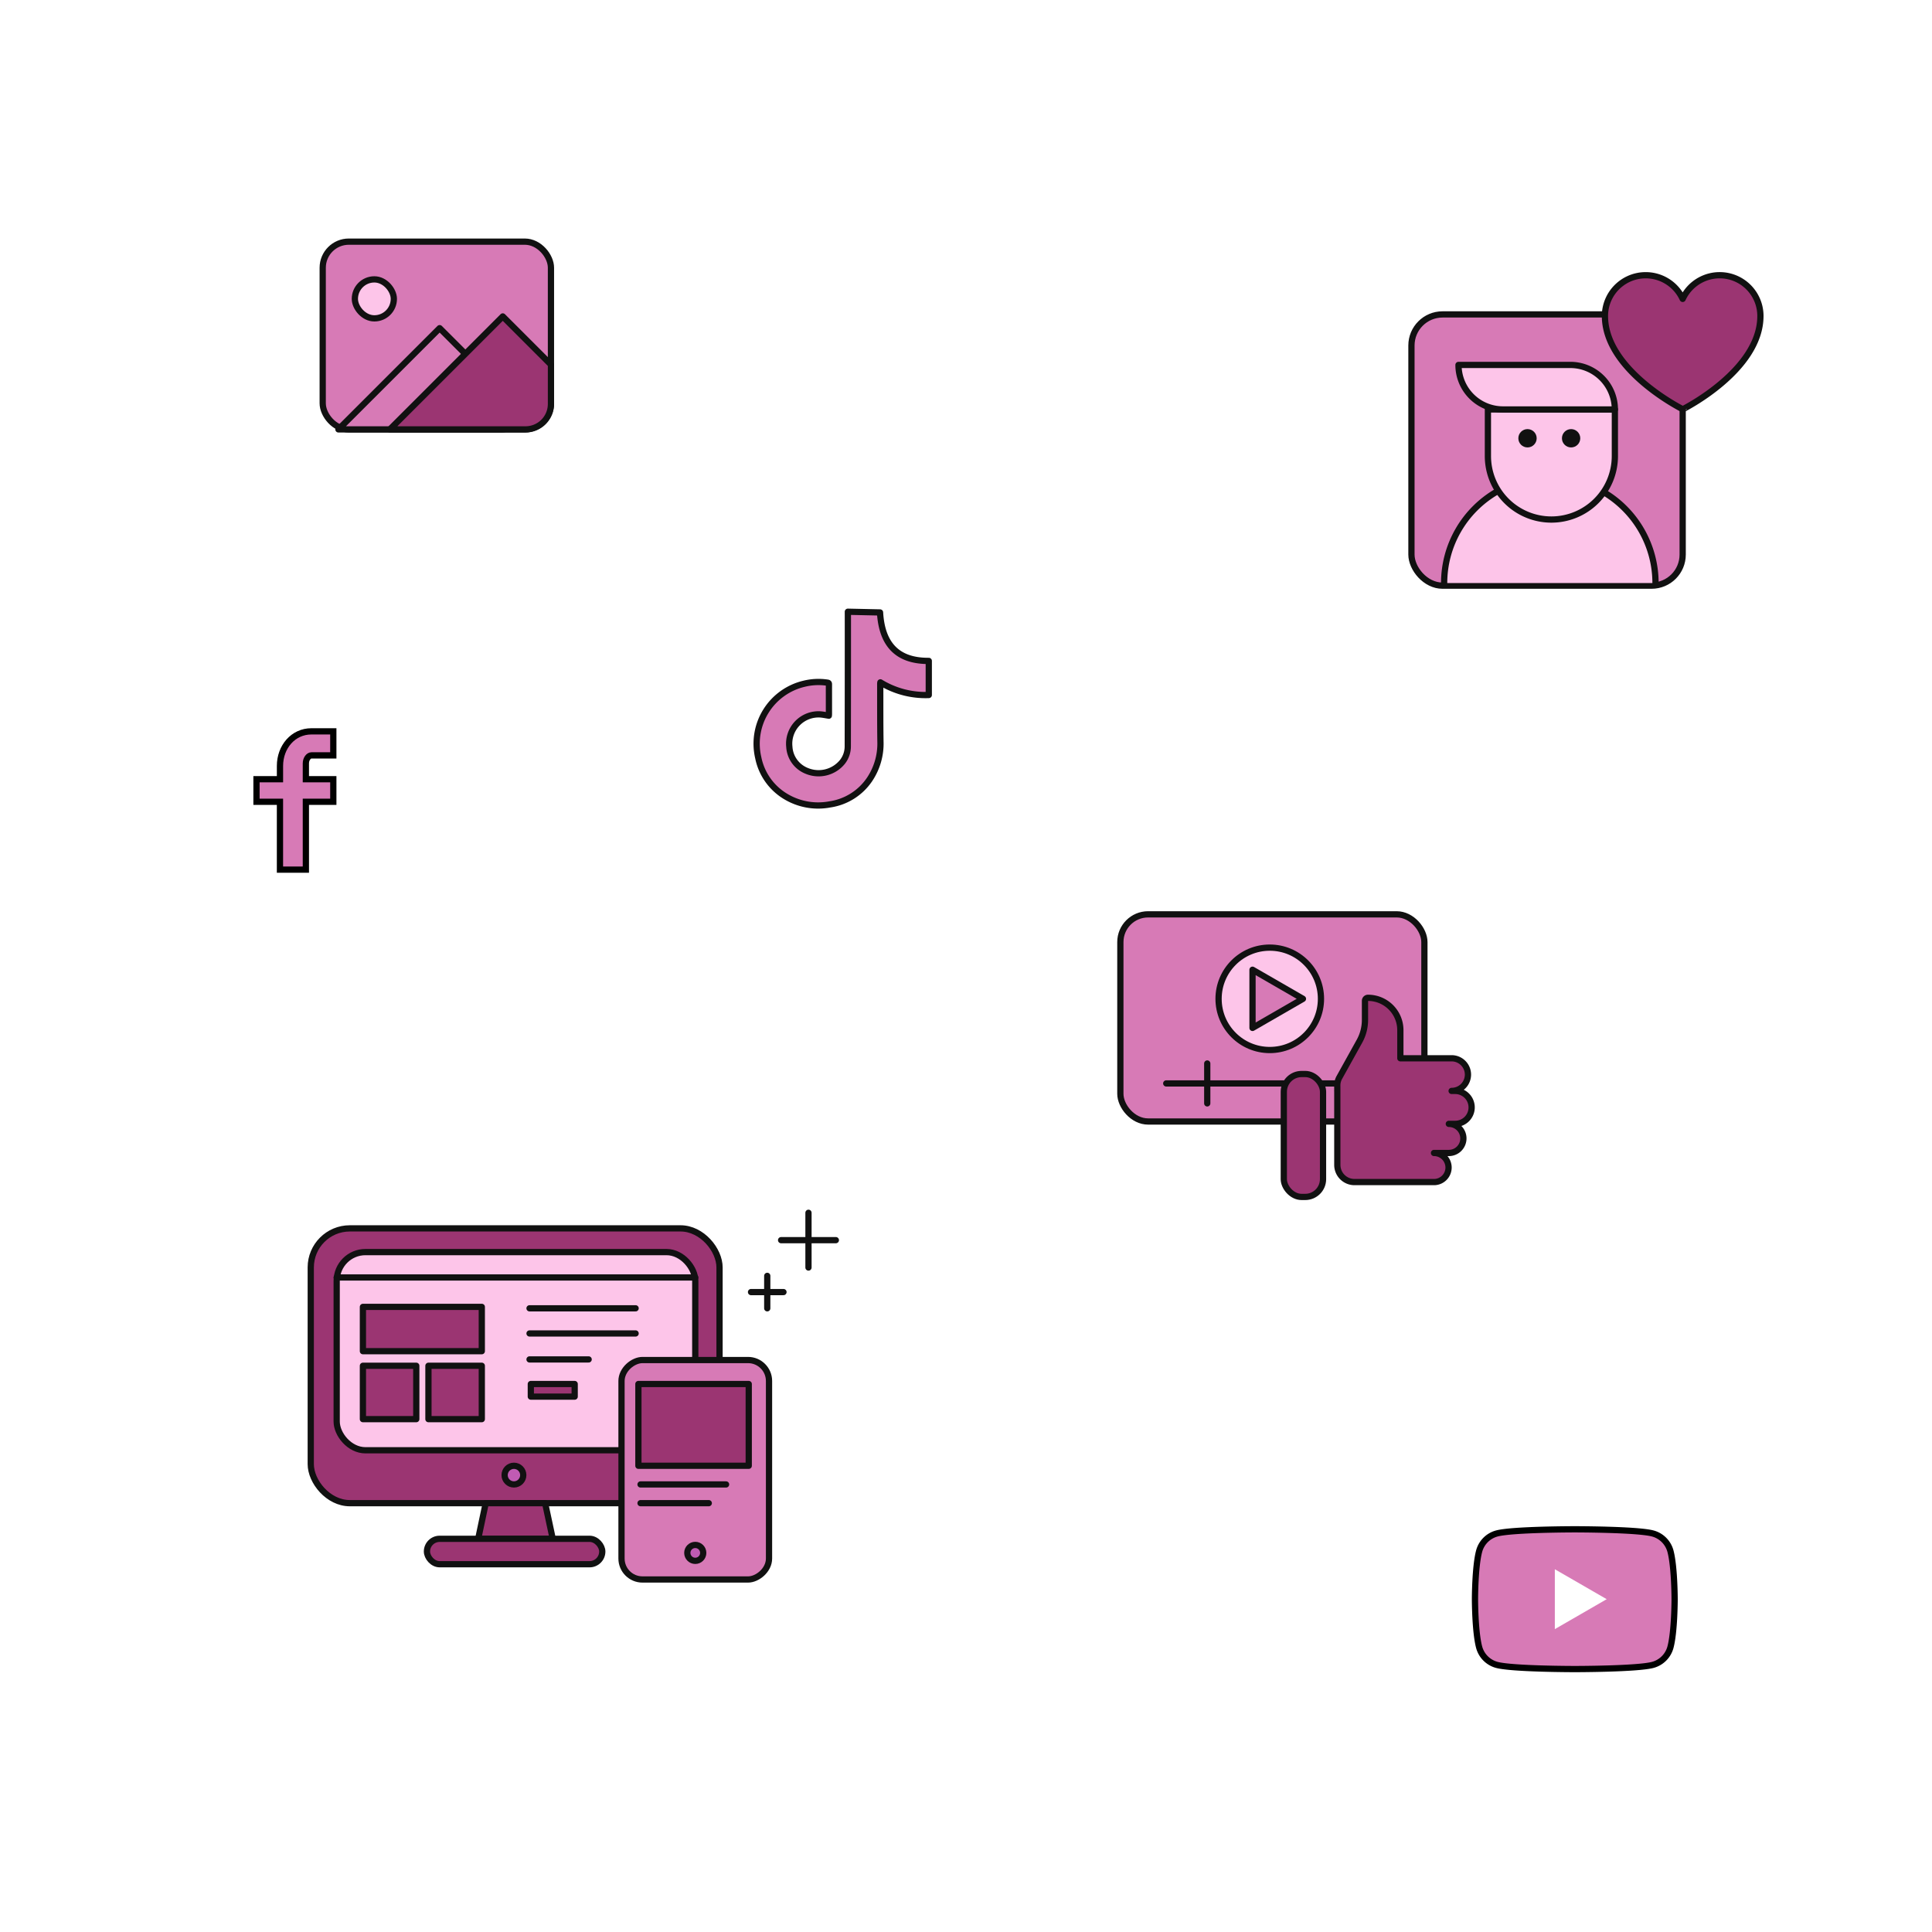 <svg xmlns="http://www.w3.org/2000/svg" xmlns:xlink="http://www.w3.org/1999/xlink" width="619" height="619" viewBox="0 0 619 619"><defs><filter id="a" x="395.573" y="41.537" width="200.192" height="200.191" filterUnits="userSpaceOnUse"><feOffset dy="6" input="SourceAlpha"/><feGaussianBlur stdDeviation="3" result="b"/><feFlood flood-opacity="0.161"/><feComposite operator="in" in2="b"/><feComposite in="SourceGraphic"/></filter><filter id="c" x="50.573" y="325.619" width="255.384" height="255.384" filterUnits="userSpaceOnUse"><feOffset dy="6" input="SourceAlpha"/><feGaussianBlur stdDeviation="3" result="d"/><feFlood flood-opacity="0.161"/><feComposite operator="in" in2="d"/><feComposite in="SourceGraphic"/></filter><filter id="e" x="313.426" y="243.778" width="188.472" height="188.472" filterUnits="userSpaceOnUse"><feOffset dy="6" input="SourceAlpha"/><feGaussianBlur stdDeviation="3" result="f"/><feFlood flood-opacity="0.161"/><feComposite operator="in" in2="f"/><feComposite in="SourceGraphic"/></filter><filter id="g" x="208.543" y="171.287" width="122.883" height="122.883" filterUnits="userSpaceOnUse"><feOffset dy="6" input="SourceAlpha"/><feGaussianBlur stdDeviation="3" result="h"/><feFlood flood-opacity="0.161"/><feComposite operator="in" in2="h"/><feComposite in="SourceGraphic"/></filter><filter id="i" x="68" y="41.537" width="143.918" height="143.918" filterUnits="userSpaceOnUse"><feOffset dy="6" input="SourceAlpha"/><feGaussianBlur stdDeviation="3" result="j"/><feFlood flood-opacity="0.161"/><feComposite operator="in" in2="j"/><feComposite in="SourceGraphic"/></filter><filter id="k" x="44" y="210.384" width="102.439" height="102.439" filterUnits="userSpaceOnUse"><feOffset dy="6" input="SourceAlpha"/><feGaussianBlur stdDeviation="3" result="l"/><feFlood flood-opacity="0.161"/><feComposite operator="in" in2="l"/><feComposite in="SourceGraphic"/></filter><filter id="m" x="441.372" y="455.735" width="125.269" height="125.269" filterUnits="userSpaceOnUse"><feOffset dy="6" input="SourceAlpha"/><feGaussianBlur stdDeviation="3" result="n"/><feFlood flood-opacity="0.161"/><feComposite operator="in" in2="n"/><feComposite in="SourceGraphic"/></filter></defs><g transform="translate(-606 -11076)"><rect width="619" height="619" transform="translate(606 11076)" fill="none"/><g transform="translate(-1588.288 1868.8)"><g transform="translate(1643.86 1809.836)"><g transform="matrix(1, 0, 0, 1, 550.43, 7397.36)" filter="url(#a)"><circle cx="91.096" cy="91.096" r="91.096" transform="translate(404.57 44.54)" fill="#fff"/></g><g transform="translate(-686.992 5242.973)"><rect width="86.904" height="86.904" rx="9.962" transform="translate(1689.636 2255.129)" fill="#d77ab6" stroke="#111" stroke-linecap="round" stroke-linejoin="round" stroke-width="2"/><path d="M1700.115,2340.2a33.859,33.859,0,0,1,67.719,0" transform="translate(0 1)" fill="#fdc5e9" stroke="#111" stroke-linecap="round" stroke-linejoin="round" stroke-width="2"/><path d="M0,0H40.678a0,0,0,0,1,0,0V14.935A20.339,20.339,0,0,1,20.339,35.274h0A20.339,20.339,0,0,1,0,14.935V0A0,0,0,0,1,0,0Z" transform="translate(1714.136 2285.574)" fill="#fdc5e9" stroke="#111" stroke-linecap="round" stroke-linejoin="round" stroke-width="2"/><path d="M0,0H35.842A14.261,14.261,0,0,1,50.1,14.261v0a0,0,0,0,1,0,0H14.261A14.261,14.261,0,0,1,0,0V0A0,0,0,0,1,0,0Z" transform="translate(1704.711 2271.313)" fill="#fdc5e9" stroke="#111" stroke-linecap="round" stroke-linejoin="round" stroke-width="2"/><circle cx="2.937" cy="2.937" r="2.937" transform="translate(1723.887 2291.872)" fill="#111"/><circle cx="2.937" cy="2.937" r="2.937" transform="translate(1737.854 2291.872)" fill="#111"/></g><path d="M1865.661,2397.41a13.054,13.054,0,0,0-24.906-5.479,13.054,13.054,0,0,0-24.905,5.479c0,17.5,24.945,29.88,24.945,29.88S1865.661,2414.908,1865.661,2397.41Z" transform="translate(-751.208 5101.196)" fill="#9b3572" stroke="#111" stroke-linecap="round" stroke-linejoin="round" stroke-width="2"/></g></g><g transform="translate(-1825 1932.178)"><g transform="translate(1654.573 1588.441)"><g transform="matrix(1, 0, 0, 1, 776.43, 7555.38)" filter="url(#c)"><path d="M118.692,0A118.692,118.692,0,1,1,0,118.692,118.692,118.692,0,0,1,118.692,0Z" transform="translate(59.57 328.62)" fill="#fff"/></g><g transform="translate(875.992 7943.948)"><rect width="130.972" height="88.041" rx="12.511" transform="translate(0 4.997)" fill="#9b3572" stroke="#111" stroke-linecap="round" stroke-linejoin="round" stroke-width="2"/><path d="M2057.156,2329.81h-19.027l-2.414,11.421H2059.6Z" transform="translate(-1982.07 -2236.772)" fill="#9b3572" stroke="#111" stroke-linecap="round" stroke-linejoin="round" stroke-width="2"/><rect width="56.175" height="8.141" rx="4.071" transform="translate(37.226 104.459)" fill="#9b3572" stroke="#111" stroke-linecap="round" stroke-linejoin="round" stroke-width="2"/><path d="M1978.033,2206.456" transform="translate(-1958.204 -2185.735)" fill="#c05bb3" stroke="#111" stroke-linecap="round" stroke-linejoin="round" stroke-width="2"/><path d="M2002.734,2237.284h0Z" transform="translate(-1968.424 -2198.49)" fill="#c05bb3" stroke="#111" stroke-linecap="round" stroke-linejoin="round" stroke-width="2"/><path d="M2090.826,2222.539h0Z" transform="translate(-2004.871 -2192.389)" fill="#c05bb3" stroke="#111" stroke-linecap="round" stroke-linejoin="round" stroke-width="2"/><rect width="114.887" height="63.499" rx="9.211" transform="translate(8.307 12.593)" fill="#fdc5e9" stroke="#111" stroke-linecap="round" stroke-linejoin="round" stroke-width="2"/><line x2="33.987" transform="translate(70.094 30.606)" fill="#c05bb3" stroke="#111" stroke-linecap="round" stroke-linejoin="round" stroke-width="2"/><line x2="33.987" transform="translate(70.094 38.664)" fill="#c05bb3" stroke="#111" stroke-linecap="round" stroke-linejoin="round" stroke-width="2"/><line x2="18.941" transform="translate(70.094 46.982)" fill="#c05bb3" stroke="#111" stroke-linecap="round" stroke-linejoin="round" stroke-width="2"/><circle cx="2.989" cy="2.989" r="2.989" transform="translate(62.109 81.06)" fill="#c05bb3" stroke="#111" stroke-linecap="round" stroke-linejoin="round" stroke-width="2"/><line x2="114.887" transform="translate(8.307 20.72)" fill="#c05bb3" stroke="#111" stroke-linecap="round" stroke-linejoin="round" stroke-width="2"/><rect width="38.092" height="14.193" transform="translate(16.71 30.149)" fill="#9b3572" stroke="#111" stroke-linecap="round" stroke-linejoin="round" stroke-width="2"/><rect width="17.098" height="17.098" transform="translate(16.71 49.018)" fill="#9b3572" stroke="#111" stroke-linecap="round" stroke-linejoin="round" stroke-width="2"/><rect width="17.098" height="17.098" transform="translate(37.703 49.018)" fill="#9b3572" stroke="#111" stroke-linecap="round" stroke-linejoin="round" stroke-width="2"/><rect width="14.055" height="4.036" transform="translate(70.505 54.861)" fill="#9b3572" stroke="#111" stroke-linecap="round" stroke-linejoin="round" stroke-width="2"/><rect width="70.309" height="47.262" rx="6.716" transform="translate(146.825 47.178) rotate(90)" fill="#d77ab6" stroke="#111" stroke-linecap="round" stroke-linejoin="round" stroke-width="2"/><rect width="35.352" height="26.198" transform="translate(104.975 54.861)" fill="#9b3572" stroke="#111" stroke-linecap="round" stroke-linejoin="round" stroke-width="2"/><circle cx="2.552" cy="2.552" r="2.552" transform="translate(120.643 106.416)" fill="#c05bb3" stroke="#111" stroke-linecap="round" stroke-linejoin="round" stroke-width="2"/><line x2="27.406" transform="translate(105.657 87.038)" fill="#c05bb3" stroke="#111" stroke-linecap="round" stroke-linejoin="round" stroke-width="2"/><line x2="21.868" transform="translate(105.657 93.038)" fill="#c05bb3" stroke="#111" stroke-linecap="round" stroke-linejoin="round" stroke-width="2"/><line y2="10.398" transform="translate(146.257 20.208)" fill="none" stroke="#111" stroke-linecap="round" stroke-linejoin="round" stroke-width="2"/><line x1="10.398" transform="translate(141.058 25.407)" fill="none" stroke="#111" stroke-linecap="round" stroke-linejoin="round" stroke-width="2"/><line y2="17.542" transform="translate(159.467)" fill="none" stroke="#111" stroke-linecap="round" stroke-linejoin="round" stroke-width="2"/><line x1="17.542" transform="translate(150.696 8.771)" fill="none" stroke="#111" stroke-linecap="round" stroke-linejoin="round" stroke-width="2"/></g></g></g><g transform="translate(-1323.742 1974.146)"><g transform="translate(1204.168 1661.633)"><g transform="translate(1048 7687)"><g transform="matrix(1, 0, 0, 1, -322.43, -246.78)" filter="url(#e)"><circle cx="85.236" cy="85.236" r="85.236" transform="translate(322.43 246.78)" fill="#fff"/></g></g><g transform="translate(1084.53 7733.169)"><rect width="97.412" height="66.374" rx="8.885" fill="#d77ab6" stroke="#111" stroke-linecap="round" stroke-linejoin="round" stroke-width="2"/><circle cx="16.404" cy="16.404" r="16.404" transform="translate(31.466 10.665)" fill="#fdc5e9" stroke="#111" stroke-linecap="round" stroke-linejoin="round" stroke-width="2"/><path d="M1561.863,2244.67v-18.644l16.157,9.322Z" transform="translate(-1519.52 -2208.279)" fill="#d77ab6" stroke="#111" stroke-linecap="round" stroke-linejoin="round" stroke-width="2"/><line x2="69.424" transform="translate(14.698 54.175)" fill="#c05bb3" stroke="#111" stroke-linecap="round" stroke-linejoin="round" stroke-width="2"/><line y2="12.782" transform="translate(27.838 47.784)" fill="#c05bb3" stroke="#111" stroke-linecap="round" stroke-linejoin="round" stroke-width="2"/></g><g transform="translate(1136.896 7759.912)"><path d="M1845.608,2319.875c-.008-.036-.027-.075-.018-.083a.746.746,0,0,1,.117-.074c0,.026.007.059-.006.077A.543.543,0,0,1,1845.608,2319.875Z" transform="translate(-1820.762 -2270.66)" fill="#9b3572" stroke="#111" stroke-linecap="round" stroke-linejoin="round" stroke-width="2"/><path d="M1849.964,2314.986l-.053.044-.018-.031a.565.565,0,0,1,.052-.045Z" transform="translate(-1821.572 -2269.763)" fill="#9b3572" stroke="#111" stroke-linecap="round" stroke-linejoin="round" stroke-width="2"/><g transform="translate(0)"><rect width="12.57" height="39.384" rx="5.698" transform="translate(0 24.414)" fill="#9b3572" stroke="#111" stroke-linecap="round" stroke-linejoin="round" stroke-width="2"/><path d="M1873.887,2289.119h-1.139a5.229,5.229,0,1,0,0-10.459h-16.428v-9a10.372,10.372,0,0,0-10.372-10.373h0a.963.963,0,0,0-.964.963v6.127a14.06,14.06,0,0,1-1.769,6.827l-6.437,11.591a5.289,5.289,0,0,0-.666,2.6l.01,1.7-.018.026h.018v23.7a5.5,5.5,0,0,0,5.5,5.5H1867.1a4.664,4.664,0,0,0,4.664-4.664h0A4.664,4.664,0,0,0,1867.1,2309h4.751a4.663,4.663,0,0,0,4.664-4.663h0a4.664,4.664,0,0,0-4.664-4.664h2.032a5.278,5.278,0,0,0,5.277-5.277h0A5.277,5.277,0,0,0,1873.887,2289.119Z" transform="translate(-1818.977 -2259.285)" fill="#9b3572" stroke="#111" stroke-linecap="round" stroke-linejoin="round" stroke-width="2"/></g></g></g></g><g transform="translate(-1631.528 1895.35)"><g transform="matrix(1, 0, 0, 1, 2237.53, 9180.65)" filter="url(#g)"><circle cx="52.442" cy="52.442" r="52.442" transform="translate(217.54 174.29)" fill="#fff"/></g><g transform="translate(2479.923 9376.647)"><path d="M-344.865,1590.538l10.307.225c.57,9.868,5.225,15.6,15.617,15.528v10.925a27.763,27.763,0,0,1-15.509-4.052c-.022.186-.045.289-.045.392.015,6.172-.02,12.344.066,18.515a20.586,20.586,0,0,1-3.426,12.114,18.574,18.574,0,0,1-12.773,8.077,20.19,20.19,0,0,1-13.879-2.367,18.759,18.759,0,0,1-9.073-12.607,19.731,19.731,0,0,1,14.777-23.7,19.23,19.23,0,0,1,7.43-.32c.45.068.442.3.442.624q-.006,2.445,0,4.89,0,2.282,0,4.564c0,.169-.022.337-.033.492-.9-.141-1.765-.327-2.639-.4a9.4,9.4,0,0,0-10.015,10.383,8.826,8.826,0,0,0,5.568,7.7,9.844,9.844,0,0,0,11.374-2.792,8.012,8.012,0,0,0,1.782-5.061q.045-21.091.032-42.183C-344.864,1591.2-344.865,1590.918-344.865,1590.538Z" transform="translate(374.121 -1590.538)" fill="#d77ab6" stroke="#111" stroke-linecap="round" stroke-linejoin="round" stroke-width="2"/></g></g><g transform="translate(-1732.168 1931.76)"><g transform="translate(1488.948 1530.506)"><g transform="matrix(1, 0, 0, 1, 849.22, 7613.73)" filter="url(#i)"><circle cx="62.959" cy="62.959" r="62.959" transform="translate(77 44.54)" fill="#fff"/></g><g transform="translate(952.616 7691.154)"><rect width="73.126" height="60.152" rx="8.359" transform="translate(0 0)" fill="#d77ab6" stroke="#111" stroke-linecap="round" stroke-linejoin="round" stroke-width="2"/><rect width="12.49" height="12.49" rx="6.245" transform="translate(10.299 12.09)" fill="#fdc5e9" stroke="#111" stroke-linecap="round" stroke-linejoin="round" stroke-width="2"/><path d="M1722.629,2454.277h-52.281l32.427-32.427,23.537,23.537A5.208,5.208,0,0,1,1722.629,2454.277Z" transform="translate(-1665.309 -2394.125)" fill="#d77ab6" stroke="#111" stroke-linecap="round" stroke-linejoin="round" stroke-width="2"/><path d="M1746.727,2431.633v12.612a8.138,8.138,0,0,1-8.138,8.138H1695.1l24.2-24.192,11.988-11.995Z" transform="translate(-1673.601 -2392.231)" fill="#9b3572" stroke="#111" stroke-linecap="round" stroke-linejoin="round" stroke-width="2"/></g></g></g><g transform="translate(-1504 1778.561)"><g transform="matrix(1, 0, 0, 1, 2110, 9297.44)" filter="url(#k)"><circle cx="42.22" cy="42.22" r="42.22" transform="translate(53 213.38)" fill="#fff"/></g><path d="M45.91,23.683H38.88c-.833,0-1.762,1.1-1.762,2.556v5.078H45.91v7.236H37.118V60.281h-8.3V38.553H21.3V31.317h7.523V27.06c0-6.106,4.239-11.077,10.059-11.077H45.91Z" transform="translate(2170.88 9515.777)" fill="#d77ab6" stroke="#000" stroke-width="2"/></g><g transform="translate(-1259 1981.692)"><g transform="translate(1686.006 2824.306)"><g transform="matrix(1, 0, 0, 1, 178.99, 6270)" filter="url(#m)"><path d="M53.634,0A53.634,53.634,0,1,1,0,53.634,53.634,53.634,0,0,1,53.634,0Z" transform="translate(450.37 458.74)" fill="#fff"/></g><g transform="translate(651.567 6759.982)"><path d="M62.627,6.993a8.011,8.011,0,0,0-5.655-5.655C51.986,0,31.982,0,31.982,0s-20,0-24.99,1.337A8.01,8.01,0,0,0,1.337,6.993C0,11.979,0,22.389,0,22.389s0,10.41,1.337,15.4A8.01,8.01,0,0,0,6.992,43.44c4.987,1.337,24.99,1.337,24.99,1.337s20,0,24.99-1.337a8.011,8.011,0,0,0,5.655-5.655c1.337-4.987,1.337-15.4,1.337-15.4S63.959,11.979,62.627,6.993Z" transform="translate(0)" fill="#d77ab6" stroke="#000" stroke-width="2"/><path d="M65.3,51.851l16.618-9.594L65.3,32.664Z" transform="translate(-39.716 -19.868)" fill="#fff"/></g></g></g></g></svg>